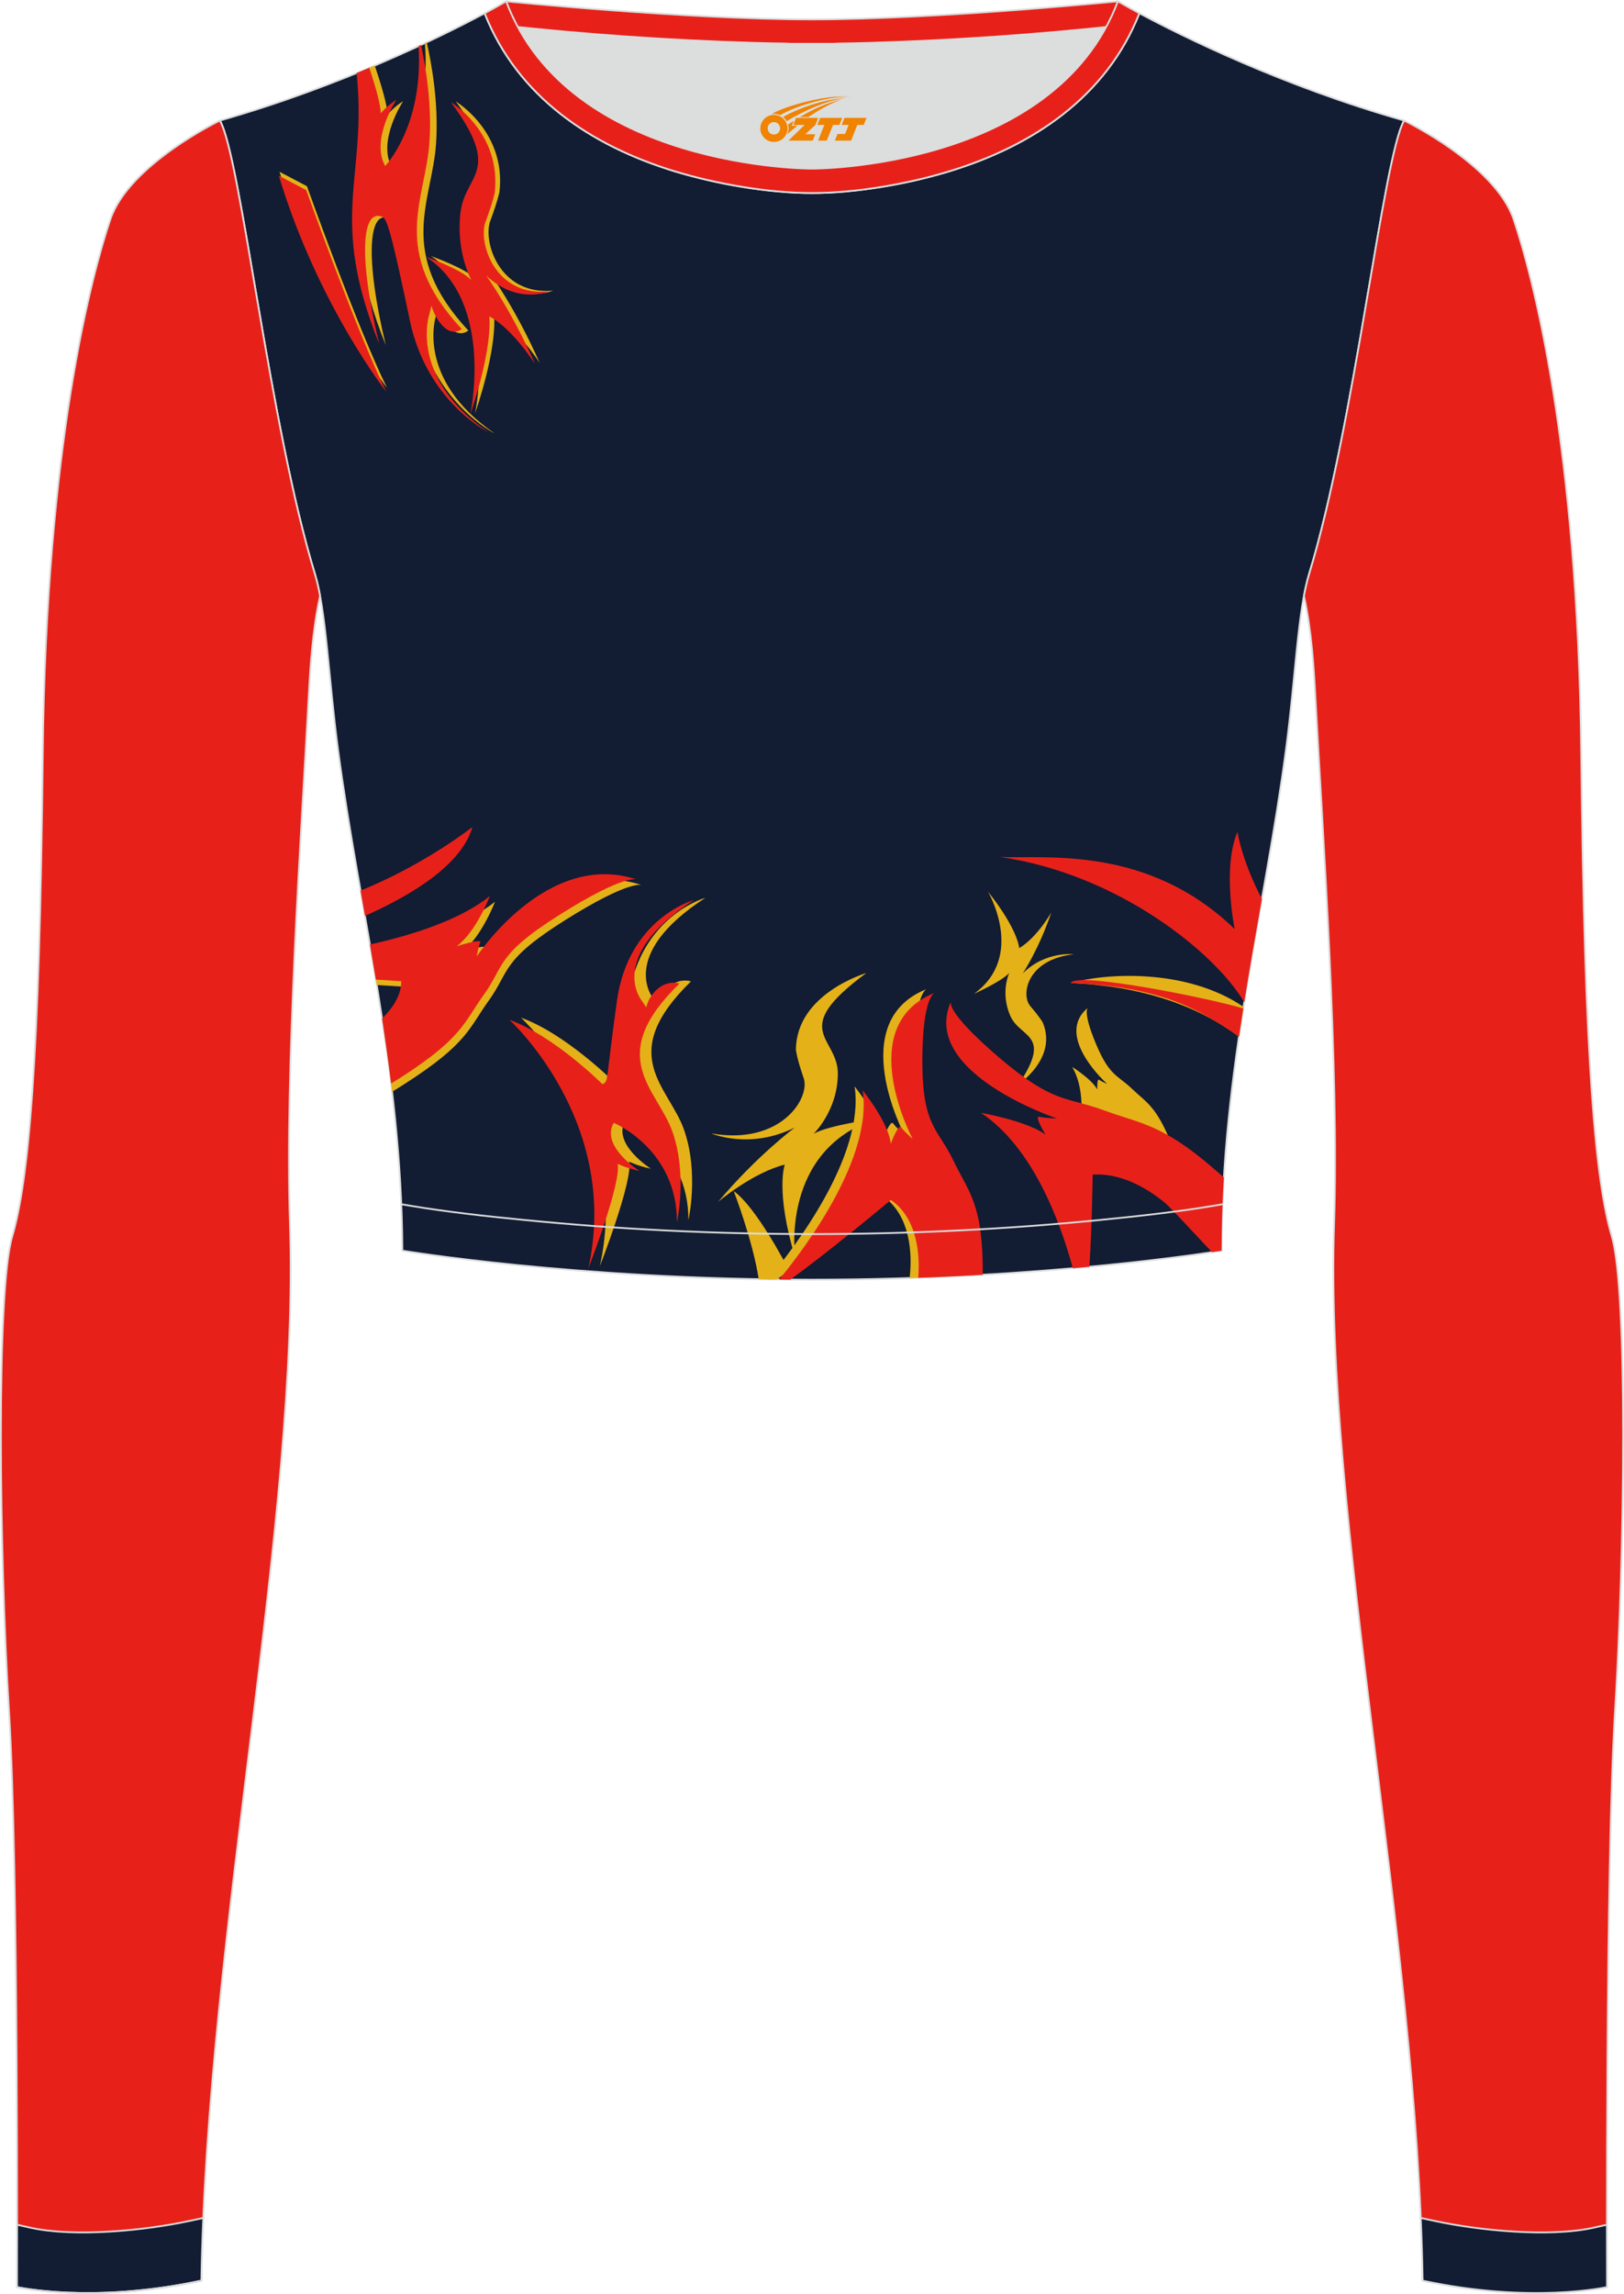<?xml version="1.0" encoding="utf-8"?>
<!-- Generator: Adobe Illustrator 24.0.1, SVG Export Plug-In . SVG Version: 6.00 Build 0)  -->
<svg xmlns="http://www.w3.org/2000/svg" xmlns:xlink="http://www.w3.org/1999/xlink" version="1.1" id="图层_1" x="0px" y="0px" width="367.03px" height="518.23px" viewBox="0 0 367.02 518.22" enable-background="new 0 0 367.02 518.22" xml:space="preserve">
<g>
	<path fill-rule="evenodd" clip-rule="evenodd" fill="#DCDDDD" d="M113.76,2.85c0,0,45.04,4.28,69.79,4.28s70.34-3.09,70.34-3.09   S241.33,40.8,183.46,40.8C125.59,40.79,113.76,2.85,113.76,2.85z"/>
	
		<path fill-rule="evenodd" clip-rule="evenodd" fill="#E7211A" stroke="#DCDDDD" stroke-width="0.4" stroke-miterlimit="22.926" d="   M258.74,5.16l-5.47,0.6c-18.61,2.04-37.83,3.37-56.53,3.92c-2.57,0.08-5.14,0.13-7.72,0.17v0.04h-11.01V9.85   c-2.57-0.04-5.14-0.09-7.72-0.17c-18.7-0.55-37.91-1.88-56.53-3.92l-5.47-0.6l6.07-4.87c0,0,40.87,4.09,69.14,4.09   s69.11-4.09,69.11-4.09L258.74,5.16z"/>
	
		<path fill-rule="evenodd" clip-rule="evenodd" fill="#121C33" stroke="#DCDDDD" stroke-width="0.4" stroke-miterlimit="22.926" d="   M109.53,2.99C100,8.09,77.36,19.36,49.69,27.23c4.75,8.32,11.09,68.5,21.5,102.51c2.53,8.27,3.06,23.55,5.19,39.52   c4.92,36.95,14.4,72.23,14.55,113.28c0,0,38.98,6.55,92.58,6.55s92.58-6.55,92.58-6.55c0-40.87,9.62-76.33,14.55-113.28   c2.13-15.97,2.66-31.26,5.19-39.52c10.41-34.02,16.76-94.19,21.5-102.51c-27.67-7.87-50.31-19.14-59.84-24.24   c-7.44,18.9-24.13,29.96-42.97,35.71c-9.35,2.85-21.14,4.92-31.01,4.91c-9.87,0.01-21.66-2.05-31.01-4.91   C133.66,32.95,116.97,21.89,109.53,2.99z"/>
	<g>
		<path fill-rule="evenodd" clip-rule="evenodd" fill="#E4B218" d="M148.65,227.09l-0.93-1.39c0,0-8.46-9.83,11.71-22.88    c0,0-14.77,4.06-17.39,22.72s-1.84,18.21-3.29,18.9c0,0-10.92-10.93-21.02-14.54c0,0,25.22,22.91,17.83,56.16    c0,0,7.56-19.42,6.62-23.64c0,0,2.02,1.02,4.92,1.6c0,0-8.87-5.59-5.79-10.85c0,0,14.35,5.93,14.27,22.48    c0,0,2.43-10.61-0.98-20.4c-3.41-9.79-15.6-16.83,1.56-33.55c0,0-4.02-1.42-6.85,3.59C149.31,225.29,148.82,226.2,148.65,227.09z"/>
		<path fill-rule="evenodd" clip-rule="evenodd" fill="#E7211A" d="M146.06,227.58l-0.93-1.39c0,0-8.46-9.83,11.7-22.88    c0,0-14.77,4.06-17.39,22.72s-1.84,18.21-3.29,18.9c0,0-10.92-10.93-21.02-14.54c0,0,25.22,22.91,17.83,56.16    c0,0,7.56-19.42,6.62-23.64c0,0,2.02,1.02,4.92,1.6c0,0-8.87-5.59-5.79-10.85c0,0,14.35,5.93,14.27,22.48    c0,0,2.43-10.61-0.98-20.4c-3.41-9.79-15.6-16.83,1.56-33.55c0,0-4.02-1.42-6.85,3.59C146.72,225.79,146.23,226.7,146.06,227.58z"/>
		<path fill-rule="evenodd" clip-rule="evenodd" fill="#E4B218" d="M209.48,223.41c0,0-2.84,0.63-2.84,15.44s3.51,15.13,7.01,22.46    c3.51,7.33,6.81,9.68,6.62,26.54l-0.02,0.24c-4.67,0.25-9.57,0.47-14.67,0.64c0.07-0.74,0.14-1.48,0.15-1.73    c0.18-2.88,0.41-12.22-6.21-16.79c0,0-15.88,13.28-23.96,18.83l-1.98-0.03c5.82-6.96,21.9-27.84,19.56-43.57    c0,0,5.88,7.25,6.35,12.06c0,0,1.71-4.65,2.37-3.7c0.66,0.95,2.56,2.6,2.56,2.6S190.79,230.8,209.48,223.41z"/>
		<path fill-rule="evenodd" clip-rule="evenodd" fill="#E4B218" d="M195.8,219.81c0,0-15.92,4.65-15.92,17.41    c0,0,0.19,1.85,1.75,6.34c1.56,4.49-5.17,15.25-20.9,12.49c0,0,8.67,3.78,18.91-1.34c0,0-8.55,6.34-17.37,16.82    c0,0,7.79-6.62,15.09-8.43c0,0-2.2,5.95,2.35,21c0,0-3.51-24.19,18.29-31.36c0,0-10.71,1.42-14.12,3.39c0,0,5.47-5.26,5.47-13.61    C189.35,234.17,178.03,232.87,195.8,219.81z"/>
		<path fill-rule="evenodd" clip-rule="evenodd" fill="#E7211A" d="M211.29,224.28c0,0-2.84,0.63-2.84,15.44s3.51,15.13,7.01,22.46    c3.45,7.22,6.72,9.62,6.64,25.81c-4.64,0.26-9.51,0.5-14.59,0.68l0.07-1.12c0.17-3.19,0.13-12.06-6.24-16.47    c0,0-14.41,12.06-22.77,18l-2.48-0.02c6.3-7.67,21.12-27.59,18.87-42.74c0,0,5.88,7.25,6.35,12.06c0,0,1.71-4.65,2.37-3.7    c0.66,0.95,2.56,2.6,2.56,2.6S192.6,231.66,211.29,224.28z"/>
		<path fill-rule="evenodd" clip-rule="evenodd" fill="#E4B218" d="M230.26,244.88c0,0,8.79-5.86,5.39-13.91c0,0-0.61-1.13-2.8-3.67    c-2.18-2.54-0.81-10.56,9.84-11.72c0,0-6.47-0.78-11.55,4.33c0,0,3.7-5.57,6.46-13.8c0,0-3.15,5.61-7.26,8.09    c0,0-0.2-4.15-7.08-12.8c0,0,8.66,14.59-3.16,23.13c0,0,6.37-2.87,7.99-4.74c0,0-2.05,4.32,0.18,9.58    C230.49,234.64,237.97,233.37,230.26,244.88z"/>
		<path fill-rule="evenodd" clip-rule="evenodd" fill="#E4B218" d="M245.87,227.67c0,0-1.29,0.72,1.8,8.12    c3.09,7.39,4.91,7.05,8.18,10.2c3.28,3.15,5.43,3.85,8.85,12.3l-7.28,2.1c0,0-1.7-6.34-6.76-7.92c0,0-7.76,13.43-9.55,14.6    c0,0,6.61-16.9,1.2-26.04c0,0,4.44,2.77,5.68,5.1c0,0-0.12-2.57,0.41-2.19s1.82,0.93,1.82,0.93S238.08,234.05,245.87,227.67z"/>
		<path fill-rule="evenodd" clip-rule="evenodd" fill="#E7211A" d="M214.92,226.26c0,0-1.5,2.09,10.88,12.65s15.12,8.76,23.77,11.95    c8.23,3.04,13.06,2.98,25.01,13.39c0.4,0.35,1.27,1.09,2.01,1.73c-0.33,5.43-0.51,10.94-0.51,16.56c0,0-0.75,0.12-2.17,0.34    c-4.02-4.32-9.55-10.21-10.36-10.91c-3.11-2.65-9.45-7.08-16.61-6.61c0,0-0.13,11.66-0.74,20.81c-1.21,0.11-2.46,0.23-3.74,0.34    c-2.93-10.79-9.13-27.37-20.76-35.11c0,0,10.25,1.77,14.6,4.92c0,0-2.67-4.3-1.41-4.01c1.26,0.29,4,0.37,4,0.37    S207.77,242.33,214.92,226.26z"/>
		<path fill-rule="evenodd" clip-rule="evenodd" fill="#E4B218" d="M174.54,289.04l3.37-2.82c0,0-6.92-13.45-12.09-17.14    c0,0,4.33,11.21,5.65,19.91C172.49,289.01,173.51,289.02,174.54,289.04z"/>
		<path fill-rule="evenodd" clip-rule="evenodd" fill="#E4B218" d="M145.07,199.96c0,0-2.61-1.34-17.26,7.85    s-12.52,11.51-17.32,18.18c-4.54,6.31-4.81,9.76-19.02,18.86c-0.42,0.27-1.64,1.04-2.85,1.8c-0.57-4.82-1.22-9.59-1.93-14.32    c2.78-2.55,5.2-5.83,5.13-9.39c0,0-2.69-0.16-6.67-0.42c-0.42-2.56-0.85-5.11-1.29-7.66c10.61-2.3,21.35-5.81,28.01-11.15    c0,0-3.07,8.06-7.49,11.33c0,0,5.79-1.85,5.32-0.86s-0.79,3.17-0.79,3.17S124.71,193.19,145.07,199.96z"/>
		<path fill-rule="evenodd" clip-rule="evenodd" fill="#E7211A" d="M143.92,198.69c0,0-2.61-1.34-17.26,7.85    s-12.52,11.51-17.32,18.18c-4.5,6.26-4.8,9.71-18.68,18.64c-0.39,0.25-1.28,0.8-2.27,1.4c-0.61-4.94-1.3-9.82-2.04-14.66    c2.41-2.38,4.37-5.29,4.32-8.44c0,0-2.26-0.13-5.73-0.36c-0.44-2.65-0.89-5.29-1.34-7.92c10.31-2.3,20.65-5.77,27.11-10.95    c0,0-3.07,8.06-7.49,11.33c0,0,5.79-1.85,5.32-0.86s-0.79,3.17-0.79,3.17S123.56,191.92,143.92,198.69z"/>
		<path fill-rule="evenodd" clip-rule="evenodd" fill="#E7211A" d="M82.48,206.91c11.22-4.99,21.91-11.78,24.29-20.09    c0,0-10.71,8.48-25.29,14.37L82.48,206.91z"/>
		<path fill-rule="evenodd" clip-rule="evenodd" fill="#E4B218" d="M241.98,222.07c7.85-2.25,26.11-3.4,39.06,5.39    c-0.35,2.24-0.7,4.48-1.03,6.73C270.29,226.96,257.86,222.8,241.98,222.07z"/>
		<path fill-rule="evenodd" clip-rule="evenodd" fill="#E7211A" d="M281.2,226.42c-6.39-10.94-28.29-28.95-55.2-32.82    c10.55,0.45,33.39-2.68,53.04,16.29c0,0-2.85-13.71,0.62-21.97c0,0,0.94,6.44,5.53,15.16    C283.83,210.82,282.45,218.57,281.2,226.42L281.2,226.42z M280.01,234.2c0.31-2.13,0.64-4.25,0.97-6.37    c-6.93-2.17-37.86-8.45-39-5.75C262.01,222.9,270.69,227.71,280.01,234.2z"/>
		<g>
			<path fill-rule="evenodd" clip-rule="evenodd" fill="#E4B218" d="M63.17,38.81l6.2,3.26c0,0,11.4,32,18.1,45.56     C87.47,87.63,72.03,68.08,63.17,38.81z"/>
			<path fill-rule="evenodd" clip-rule="evenodd" fill="#E4B218" d="M103.01,22.92c0,0,11.41,6.79,9.87,20.43     c0,0-0.37,1.96-2.08,6.57c-1.72,4.62,2.04,16.88,14.2,15.74c0,0-6.98,3.04-14.05-3.6c0,0,5.66,7.76,11.03,19.96     c0,0-5.06-7.96-10.33-10.74c0,0,0.94,6.61-4.3,22.16c0,0,5.55-25.43-9.97-35.59c0,0,7.88,2.74,10.21,5.24     c0,0-3.48-6.25-2.47-15.16C106.12,38.99,114.79,38.91,103.01,22.92z"/>
			<path fill-rule="evenodd" clip-rule="evenodd" fill="#E7211A" d="M101.94,23.12c0,0,11.41,6.79,9.87,20.42     c0,0-0.37,1.96-2.08,6.57c-1.72,4.62,2.04,16.88,14.2,15.74c0,0-6.98,3.04-14.05-3.6c0,0,5.66,7.76,11.03,19.96     c0,0-5.06-7.96-10.33-10.74c0,0,0.94,6.61-4.3,22.16c0,0,5.55-25.43-9.97-35.59c0,0,7.88,2.74,10.21,5.24     c0,0-3.48-6.25-2.47-15.16C105.06,39.19,113.73,39.11,101.94,23.12z"/>
			<path fill-rule="evenodd" clip-rule="evenodd" fill="#E4B218" d="M99.01,69.39l-0.48,1.95c0,0-4.82,14.23,13.28,26.59     c0,0-13.85-6.84-17.69-25.21c-3.84-18.37-4.93-22.24-5.99-23.29c-4.86-2.46-5.73,8.65-0.95,28.54     C75.4,48.61,84.82,40.47,82,15.93c0.91-0.38,1.81-0.75,2.69-1.12c1.6,4.72,2.86,9.08,2.87,11.11c0,0,1.39-1.72,3.55-3.06     c0,0-5.92,8.94-2.55,14.97c0,0,9.03-9.38,7.46-28.07l0.42-0.2c1.07,4.66,2.73,13.71,2.11,22.86     c-0.89,13.13-9.13,24.61,7.29,42.25c0,0-2.88,2.64-6-3.13C99.85,71.52,99.31,70.47,99.01,69.39z"/>
			<path fill-rule="evenodd" clip-rule="evenodd" fill="#E7211A" d="M97.51,69.06l-0.48,1.95c0,0-4.82,14.24,13.28,26.59     c0,0-13.85-6.84-17.69-25.21c-3.85-18.37-4.93-22.24-5.99-23.29c-4.86-2.46-5.73,8.65-0.95,28.54c-11.65-29-2.6-37.3-5.09-61.14     c0.97-0.4,1.93-0.79,2.87-1.18c1.46,4.39,2.58,8.37,2.59,10.27c0,0,1.39-1.72,3.55-3.06c0,0-5.92,8.94-2.55,14.97     c0,0,8.71-9.04,7.54-27.08l0.56-0.26c1.06,4.87,2.49,13.36,1.91,21.93c-0.89,13.13-9.13,24.61,7.29,42.25c0,0-2.88,2.64-6-3.13     C98.35,71.2,97.8,70.15,97.51,69.06z"/>
			<path fill-rule="evenodd" clip-rule="evenodd" fill="#E7211A" d="M63.01,39.69l6.2,3.26c0,0,11.4,32,18.1,45.57     C87.31,88.51,71.87,68.96,63.01,39.69z"/>
		</g>
	</g>
	
		<path fill-rule="evenodd" clip-rule="evenodd" fill="#E7211A" stroke="#DCDDDD" stroke-width="0.4" stroke-miterlimit="22.926" d="   M49.69,27.23c0,0-20.56,9.93-24.74,22.3S10.39,100.3,9.66,170.55C8.94,240.79,6.39,267,2.75,279.37   c-3.64,12.38-2.91,71.7-0.73,107.01c2.18,35.3,1.82,130.3,1.82,130.3s17.11,3.82,41.67-1.46c1.26-78.2,22.24-172.66,20.02-238.76   c-1.17-34.86,2.6-88.69,4.18-118.11c0.4-7.41,0.88-15.82,2.63-23.72c-0.34-1.82-0.72-3.46-1.15-4.89   C60.79,95.73,54.44,35.55,49.69,27.23z"/>
	
		<path fill-rule="evenodd" clip-rule="evenodd" fill="#121C33" stroke="#DCDDDD" stroke-width="0.4" stroke-miterlimit="22.926" d="   M3.86,502.59c0,8.69-0.02,14.09-0.02,14.09s17.11,3.82,41.67-1.46c0.07-4.67,0.22-9.39,0.43-14.16l-3.32,0.71   c-9.81,2.11-25.74,3.72-35.8,1.48L3.86,502.59z"/>
	<path fill="none" stroke="#DCDDDD" stroke-width="0.4" stroke-miterlimit="22.926" d="M3.84,516.68c0,0,17.11,3.82,41.67-1.46"/>
	
		<path fill-rule="evenodd" clip-rule="evenodd" fill="#E7211A" stroke="#DCDDDD" stroke-width="0.4" stroke-miterlimit="22.926" d="   M114.39,0.29c0,0-1.72,1.01-4.86,2.7c7.44,18.9,24.13,29.96,42.97,35.71c9.36,2.85,21.14,4.92,31.02,4.91   c9.87,0.01,21.66-2.05,31.01-4.91c18.84-5.75,35.53-16.81,42.97-35.71c-3.14-1.68-4.86-2.7-4.86-2.7   c-14.32,38.03-69.13,37.81-69.13,37.81S128.71,38.33,114.39,0.29z"/>
	<path fill="none" stroke="#DCDDDD" stroke-width="0.4" stroke-miterlimit="22.926" d="M276.3,272.05l-1.93,0.33   c-8.4,1.42-17.16,2.36-25.63,3.21c-21.64,2.15-43.49,3.2-65.23,3.2c-21.73,0-43.55-1.05-65.17-3.2   c-8.49-0.84-17.27-1.79-25.69-3.21l-1.96-0.33"/>
	
		<path fill-rule="evenodd" clip-rule="evenodd" fill="#E7211A" stroke="#DCDDDD" stroke-width="0.4" stroke-miterlimit="22.926" d="   M317.33,27.23c0,0,20.56,9.93,24.74,22.3c4.19,12.38,14.56,50.77,15.29,121.02s3.28,96.45,6.92,108.82   c3.64,12.38,2.91,71.7,0.73,107.01c-2.18,35.3-1.82,130.3-1.82,130.3s-17.11,3.82-41.67-1.46c-1.26-78.2-22.24-172.66-20.02-238.76   c1.17-34.86-2.6-88.69-4.18-118.11c-0.4-7.41-0.88-15.82-2.63-23.72c0.34-1.82,0.72-3.46,1.15-4.89   C306.24,95.73,312.58,35.55,317.33,27.23z"/>
	
		<path fill-rule="evenodd" clip-rule="evenodd" fill="#121C33" stroke="#DCDDDD" stroke-width="0.4" stroke-miterlimit="22.926" d="   M363.16,502.59c0,8.69,0.02,14.09,0.02,14.09s-17.11,3.82-41.67-1.46c-0.07-4.67-0.22-9.39-0.43-14.16l3.32,0.71   c9.81,2.11,25.74,3.72,35.8,1.48L363.16,502.59z"/>
	
</g>
<g id="图层_x0020_1">
	<path fill="#F08300" d="M172.01,30.03c0.416,1.136,1.472,1.984,2.752,2.032c0.144,0,0.304,0,0.448-0.016h0.016   c0.016,0,0.064,0,0.128-0.016c0.032,0,0.048-0.016,0.08-0.016c0.064-0.016,0.144-0.032,0.224-0.048c0.016,0,0.016,0,0.032,0   c0.192-0.048,0.4-0.112,0.576-0.208c0.192-0.096,0.4-0.224,0.608-0.384c0.672-0.56,1.104-1.408,1.104-2.352   c0-0.224-0.032-0.448-0.08-0.672l0,0C177.85,28.15,177.8,27.98,177.72,27.8C177.25,26.71,176.17,25.95,174.9,25.95C173.21,25.95,171.83,27.32,171.83,29.02C171.83,29.37,171.89,29.71,172.01,30.03L172.01,30.03L172.01,30.03z M176.31,29.05L176.31,29.05C176.28,29.83,175.62,30.43,174.84,30.39C174.05,30.36,173.46,29.71,173.49,28.92c0.032-0.784,0.688-1.376,1.472-1.344   C175.73,27.61,176.34,28.28,176.31,29.05L176.31,29.05z"/>
	<polygon fill="#F08300" points="190.34,26.63 ,189.7,28.22 ,188.26,28.22 ,186.84,31.77 ,184.89,31.77 ,186.29,28.22 ,184.71,28.22    ,185.35,26.63"/>
	<path fill="#F08300" d="M192.31,21.9c-1.008-0.096-3.024-0.144-5.056,0.112c-2.416,0.304-5.152,0.912-7.616,1.664   C177.59,24.28,175.72,25,174.37,25.77C174.57,25.74,174.76,25.72,174.95,25.72c0.48,0,0.944,0.112,1.36,0.288   C180.41,23.69,187.61,21.64,192.31,21.9L192.31,21.9L192.31,21.9z"/>
	<path fill="#F08300" d="M177.78,27.37c4-2.368,8.88-4.672,13.488-5.248c-4.608,0.288-10.224,2-14.288,4.304   C177.3,26.68,177.57,27,177.78,27.37C177.78,27.37,177.78,27.37,177.78,27.37z"/>
	<polygon fill="#F08300" points="195.83,26.63 ,195.21,28.22 ,193.75,28.22 ,192.34,31.77 ,191.88,31.77 ,190.37,31.77 ,188.68,31.77    ,189.27,30.27 ,190.98,30.27 ,191.8,28.22 ,190.21,28.22 ,190.85,26.63"/>
	<polygon fill="#F08300" points="184.92,26.63 ,184.28,28.22 ,181.99,30.33 ,184.25,30.33 ,183.67,31.77 ,178.18,31.77 ,181.85,28.22    ,179.27,28.22 ,179.91,26.63"/>
	<path fill="#F08300" d="M190.2,22.49c-3.376,0.752-6.464,2.192-9.424,3.952h1.888C185.09,24.87,187.43,23.44,190.2,22.49z    M179.4,27.31C178.77,27.69,178.71,27.74,178.1,28.15c0.064,0.256,0.112,0.544,0.112,0.816c0,0.496-0.112,0.976-0.32,1.392   c0.176-0.16,0.32-0.304,0.432-0.4c0.272-0.24,0.768-0.64,1.6-1.296l0.32-0.256H178.92l0,0L179.4,27.31L179.4,27.31L179.4,27.31z"/>
</g>
</svg>